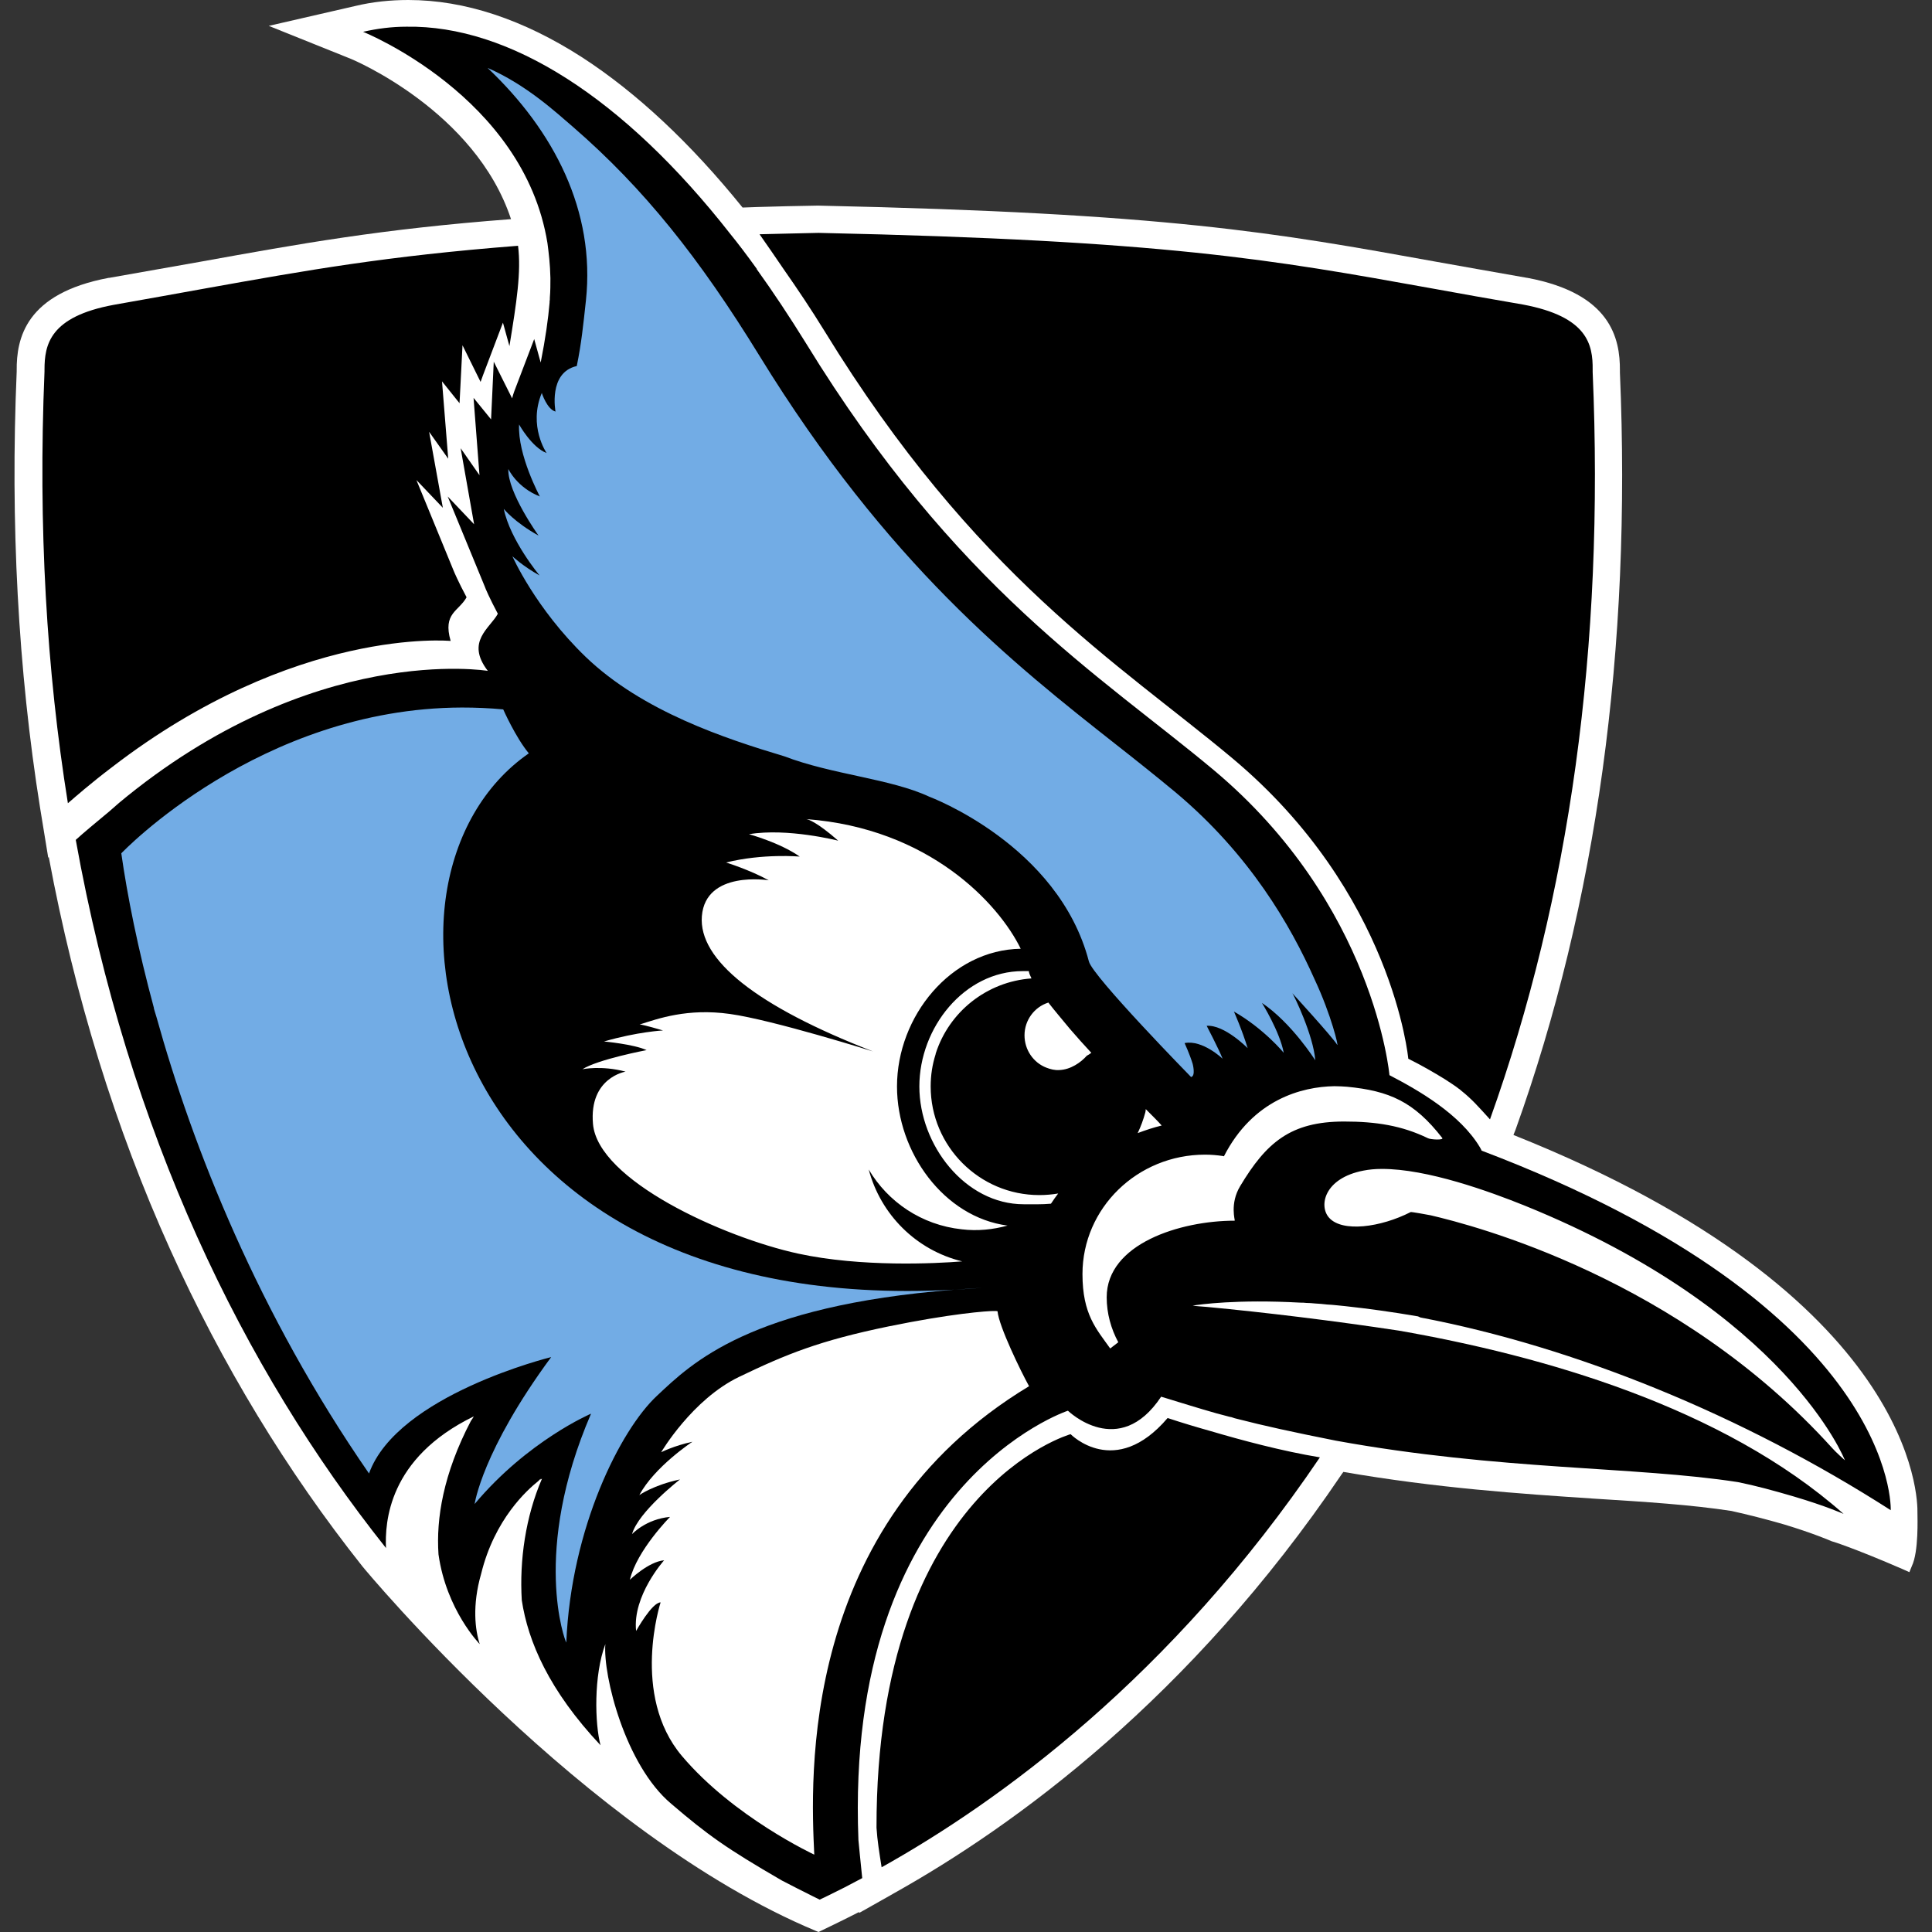 <?xml version="1.0" encoding="UTF-8"?>
<svg xmlns="http://www.w3.org/2000/svg" xmlns:xlink="http://www.w3.org/1999/xlink" width="28px" height="28px" viewBox="0 0 28 28" version="1.1">
<rect x="0" y="0" width="28" height="28" fill="#333333" stroke="none"/>
<g id="surface1">
<path style=" stroke:none;fill-rule:nonzero;fill:rgb(100%,100%,100%);fill-opacity:1;" d="M 11.863 28 L 11.824 27.984 C 8.465 26.582 5.285 22.742 5.254 22.703 C 4.156 21.32 3.219 19.777 2.465 18.105 C 1.672 16.348 1.082 14.434 0.707 12.422 L 0.699 12.43 L 0.582 11.715 C 0.262 9.711 0.148 7.578 0.242 5.383 L 0.242 5.371 C 0.238 4.902 0.371 4.254 1.574 4.027 L 1.582 4.027 L 2.906 3.793 C 4.359 3.531 5.512 3.32 7.406 3.176 C 6.887 1.605 5.109 0.863 5.09 0.855 L 3.895 0.375 L 5.152 0.086 C 5.398 0.027 5.656 0 5.918 0 C 6.734 0 7.582 0.281 8.438 0.832 C 9.227 1.344 10.008 2.074 10.762 3.008 L 10.984 3 C 11.266 2.992 11.555 2.984 11.844 2.98 L 11.863 2.98 C 16.93 3.09 18.473 3.371 20.812 3.793 C 21.184 3.859 21.641 3.941 22.133 4.027 L 22.137 4.027 C 23.344 4.254 23.48 4.902 23.477 5.371 L 23.477 5.398 C 23.648 9.402 23.141 13.094 21.965 16.371 L 21.934 16.449 C 27.793 18.785 27.793 21.746 27.789 21.922 C 27.789 21.996 27.809 22.488 27.707 22.699 L 27.672 22.785 L 27.586 22.746 C 26.848 22.426 26.547 22.336 26.543 22.336 L 26.535 22.332 C 26.523 22.328 26.285 22.223 25.859 22.094 C 25.59 22.016 25.34 21.953 25.094 21.898 C 24.516 21.809 23.855 21.766 23.094 21.719 C 22.027 21.648 20.82 21.566 19.469 21.332 L 19.441 21.371 C 17.25 24.613 14.703 26.461 12.957 27.438 L 12.91 27.465 L 12.453 27.723 L 12.449 27.711 C 12.34 27.766 12.242 27.816 12.145 27.863 Z M 11.863 28 "/>
<path style=" stroke:none;fill-rule:nonzero;fill:rgb(0%,0%,0%);fill-opacity:1;" d="M 5.891 0.387 C 5.676 0.387 5.469 0.414 5.262 0.461 C 5.262 0.461 7.59 1.395 7.934 3.523 C 7.953 3.668 7.973 3.828 7.977 4.031 C 7.977 4.125 7.977 4.219 7.969 4.312 C 7.969 4.332 7.969 4.352 7.965 4.371 C 7.965 4.375 7.965 4.375 7.965 4.379 C 7.965 4.383 7.965 4.383 7.965 4.387 C 7.945 4.621 7.906 4.902 7.836 5.254 L 7.742 4.914 L 7.453 5.672 C 7.441 5.707 7.43 5.738 7.422 5.773 L 7.156 5.242 L 7.117 6.078 L 6.863 5.766 L 6.949 6.887 L 6.676 6.496 L 6.871 7.598 L 6.488 7.195 L 7.027 8.504 C 7.031 8.52 7.094 8.668 7.215 8.895 C 7.105 9.102 6.742 9.297 7.07 9.723 C 7.07 9.723 4.535 9.297 1.719 11.641 C 1.719 11.645 1.719 11.645 1.715 11.645 C 1.672 11.684 1.629 11.719 1.586 11.758 C 1.379 11.93 1.219 12.062 1.098 12.172 C 1.863 16.422 3.523 19.832 5.59 22.43 C 5.59 22.43 5.59 22.43 5.59 22.434 C 5.59 22.434 5.59 22.43 5.59 22.43 C 5.59 22.43 5.594 22.434 5.594 22.438 C 5.578 22.07 5.621 21.133 6.867 20.527 C 6.852 20.551 6.84 20.574 6.824 20.594 C 6.422 21.363 6.32 22.012 6.355 22.527 C 6.469 23.336 6.953 23.828 6.953 23.828 C 6.887 23.629 6.84 23.27 6.973 22.809 C 7.168 22.012 7.645 21.59 7.801 21.465 C 7.812 21.453 7.824 21.441 7.836 21.43 C 7.836 21.434 7.832 21.438 7.832 21.445 C 7.844 21.434 7.855 21.43 7.855 21.43 C 7.617 21.98 7.527 22.613 7.562 23.191 C 7.652 23.789 7.957 24.5 8.703 25.293 C 8.621 24.984 8.602 24.285 8.773 23.828 C 8.738 24.285 9.062 25.582 9.727 26.141 C 10.262 26.598 10.523 26.785 11.332 27.254 C 11.477 27.328 11.625 27.406 11.77 27.477 L 11.879 27.531 L 11.992 27.477 C 12.148 27.402 12.316 27.316 12.496 27.219 C 12.477 27.043 12.441 26.668 12.441 26.668 C 12.238 21.512 15.477 20.445 15.477 20.445 C 15.477 20.445 16.215 21.164 16.828 20.242 C 17.125 20.332 17.371 20.41 17.633 20.484 C 17.684 20.496 17.734 20.512 17.781 20.523 C 17.805 20.531 17.828 20.535 17.848 20.539 C 17.879 20.551 17.91 20.559 17.941 20.566 C 18.305 20.66 18.73 20.754 19.359 20.879 C 21.738 21.312 23.707 21.25 25.188 21.48 C 25.441 21.531 25.703 21.602 25.996 21.688 C 26.469 21.828 26.719 21.941 26.719 21.941 C 24.961 20.383 22.332 19.645 20.277 19.285 C 19.328 19.141 18.332 19.02 17.492 18.941 C 17.406 18.934 17.336 18.93 17.285 18.922 C 17.383 18.906 17.926 18.828 18.848 18.879 C 18.875 18.879 18.902 18.879 18.93 18.883 C 18.973 18.883 19.016 18.887 19.059 18.891 C 19.117 18.895 19.176 18.898 19.234 18.906 C 19.324 18.91 19.41 18.922 19.5 18.93 C 19.82 18.965 20.168 19.012 20.551 19.078 L 20.586 19.094 C 22.824 19.52 25.258 20.512 27.402 21.887 C 27.402 21.887 27.523 18.973 21.473 16.676 C 21.473 16.676 21.465 16.656 21.449 16.629 C 21.164 16.152 20.574 15.809 20.137 15.582 C 20.137 15.582 19.922 13.113 17.59 11.16 C 15.949 9.789 13.859 8.527 11.68 4.973 C 11.445 4.594 11.207 4.234 10.965 3.898 C 10.965 3.898 10.965 3.898 10.969 3.898 C 10.82 3.691 10.695 3.527 10.59 3.398 C 9.035 1.41 7.375 0.363 5.891 0.387 Z M 11.863 3.375 C 11.566 3.383 11.281 3.387 11.008 3.395 C 11.121 3.555 11.238 3.727 11.355 3.898 C 11.555 4.184 11.754 4.48 11.949 4.797 C 14.129 8.352 16.215 9.613 17.859 10.988 C 20.191 12.938 20.41 15.344 20.41 15.344 C 20.605 15.441 20.781 15.543 20.934 15.637 C 21.016 15.691 21.086 15.734 21.145 15.781 C 21.156 15.789 21.168 15.797 21.18 15.809 C 21.332 15.93 21.43 16.043 21.594 16.223 C 22.75 12.996 23.254 9.371 23.082 5.391 L 23.082 5.359 C 23.086 4.992 23.008 4.59 22.074 4.414 C 21.594 4.332 21.16 4.254 20.754 4.18 C 18.43 3.762 16.898 3.484 11.863 3.375 Z M 7.508 3.562 C 5.594 3.711 4.441 3.918 2.977 4.18 C 2.566 4.254 2.137 4.332 1.648 4.418 C 0.719 4.59 0.645 4.996 0.645 5.359 L 0.645 5.383 C 0.551 7.637 0.676 9.723 0.984 11.641 C 1.094 11.547 1.301 11.363 1.625 11.117 C 4.281 9.074 6.531 9.289 6.531 9.289 C 6.414 8.883 6.648 8.863 6.762 8.656 C 6.641 8.43 6.578 8.281 6.574 8.27 L 6.035 6.957 L 6.418 7.359 L 6.219 6.258 L 6.496 6.648 L 6.406 5.527 L 6.66 5.844 L 6.703 5.004 L 6.965 5.535 C 6.977 5.504 6.988 5.469 7 5.438 L 7.289 4.676 L 7.383 5.016 C 7.488 4.375 7.555 3.941 7.508 3.562 Z M 16.922 20.551 C 16.16 21.445 15.516 20.785 15.516 20.785 C 15.516 20.785 12.699 21.578 12.703 26.488 C 12.715 26.676 12.742 26.84 12.777 27.062 C 14.469 26.117 16.973 24.309 19.129 21.121 C 18.582 21.031 17.988 20.871 17.551 20.742 C 17.344 20.684 17.133 20.621 16.922 20.551 Z M 16.922 20.551 "/>
<path style=" stroke:none;fill-rule:nonzero;fill:rgb(44.706%,67.451%,89.804%);fill-opacity:1;" d="M 7.066 0.984 C 8.031 1.898 8.629 3.059 8.492 4.352 C 8.453 4.711 8.426 4.98 8.359 5.305 C 7.941 5.398 8.051 5.965 8.051 5.965 C 7.926 5.93 7.852 5.695 7.852 5.695 C 7.652 6.176 7.922 6.566 7.922 6.566 C 7.707 6.484 7.523 6.152 7.523 6.152 C 7.5 6.594 7.824 7.195 7.824 7.195 C 7.492 7.066 7.367 6.797 7.367 6.797 C 7.355 7.137 7.805 7.762 7.805 7.762 C 7.457 7.57 7.301 7.375 7.301 7.375 C 7.395 7.832 7.82 8.34 7.82 8.34 C 7.574 8.203 7.426 8.062 7.426 8.062 C 7.426 8.062 7.758 8.816 8.488 9.52 C 9.312 10.312 10.52 10.707 11.367 10.961 C 12.062 11.227 12.91 11.285 13.469 11.547 C 13.469 11.547 15.34 12.242 15.781 13.934 C 15.836 14.152 17.262 15.609 17.262 15.609 C 17.332 15.594 17.285 15.418 17.285 15.418 C 17.242 15.277 17.168 15.117 17.168 15.117 C 17.43 15.066 17.719 15.344 17.719 15.344 C 17.66 15.195 17.488 14.867 17.488 14.867 C 17.746 14.848 18.082 15.191 18.082 15.191 C 18 14.922 17.883 14.66 17.883 14.66 C 18.32 14.91 18.605 15.258 18.605 15.258 C 18.547 14.949 18.289 14.535 18.289 14.535 C 18.723 14.828 19.062 15.367 19.062 15.367 C 19.035 15.004 18.75 14.418 18.73 14.395 C 18.73 14.395 19.309 15.027 19.379 15.141 C 19.406 15.188 19.297 14.715 19.051 14.191 C 18.703 13.41 18.113 12.387 17.043 11.488 C 16.766 11.258 16.477 11.027 16.168 10.785 C 14.695 9.625 12.867 8.184 11.004 5.152 C 10.137 3.742 9.336 2.734 8.305 1.84 C 8.055 1.625 7.625 1.227 7.066 0.984 Z M 6.695 10.254 C 3.758 10.262 1.758 12.367 1.758 12.367 C 1.844 12.973 1.996 13.742 2.234 14.621 C 2.23 14.613 2.23 14.609 2.227 14.605 C 2.238 14.648 2.254 14.691 2.266 14.734 C 2.797 16.641 3.746 19.039 5.348 21.355 C 5.758 20.215 7.988 19.668 7.988 19.668 C 6.984 21.031 6.879 21.797 6.879 21.797 C 7.648 20.879 8.566 20.488 8.566 20.488 C 7.699 22.496 8.191 23.789 8.207 23.805 C 8.277 22.137 8.992 20.723 9.52 20.23 C 10.023 19.758 10.859 18.926 13.832 18.691 C 6.34 19.102 5.043 12.734 7.664 10.918 C 7.473 10.688 7.293 10.281 7.293 10.281 C 7.09 10.262 6.891 10.254 6.695 10.254 Z M 13.832 18.691 C 13.965 18.684 14.098 18.676 14.234 18.664 C 14.094 18.672 13.961 18.684 13.832 18.691 Z M 13.832 18.691 "/>
<path style=" stroke:none;fill-rule:nonzero;fill:rgb(100%,100%,100%);fill-opacity:1;" d="M 11.68 11.871 C 11.684 11.871 11.684 11.871 11.688 11.871 C 11.684 11.871 11.68 11.871 11.68 11.871 Z M 11.684 11.871 C 11.715 11.875 11.84 11.914 12.148 12.184 C 12.148 12.184 11.414 11.996 10.855 12.09 C 10.855 12.09 11.301 12.211 11.59 12.414 C 11.59 12.414 11.055 12.367 10.523 12.5 C 10.523 12.5 10.863 12.605 11.141 12.758 C 11.141 12.758 10.227 12.609 10.172 13.277 C 10.121 13.91 10.961 14.582 12.652 15.238 C 12.652 15.238 11.199 14.781 10.578 14.695 C 9.965 14.609 9.539 14.762 9.27 14.848 C 9.27 14.848 9.273 14.848 9.273 14.848 C 9.289 14.848 9.352 14.859 9.609 14.934 C 9.609 14.934 9.238 14.953 8.754 15.094 C 8.754 15.094 9.184 15.133 9.371 15.219 C 9.371 15.219 8.668 15.352 8.441 15.496 C 8.441 15.496 8.719 15.438 9.066 15.531 C 9.066 15.531 8.535 15.617 8.594 16.289 C 8.664 17.105 10.477 17.93 11.566 18.168 C 12.484 18.367 13.559 18.312 13.945 18.281 C 13.273 18.117 12.762 17.598 12.59 16.949 C 12.867 17.418 13.355 17.754 13.938 17.816 C 14.168 17.844 14.391 17.82 14.602 17.762 C 13.68 17.641 13 16.699 13 15.746 C 13 14.73 13.781 13.766 14.793 13.75 C 14.473 13.094 13.465 12.004 11.684 11.871 Z M 14.824 14.074 C 13.973 14.074 13.324 14.895 13.324 15.746 C 13.324 16.594 13.988 17.453 14.836 17.453 C 14.961 17.453 15.102 17.457 15.23 17.445 C 15.23 17.441 15.234 17.441 15.234 17.441 C 15.266 17.391 15.301 17.344 15.336 17.297 C 15.246 17.312 15.156 17.32 15.062 17.32 C 14.195 17.32 13.488 16.613 13.488 15.746 C 13.488 15.582 13.512 15.43 13.559 15.281 L 13.562 15.266 C 13.754 14.668 14.297 14.227 14.949 14.18 C 14.93 14.141 14.914 14.105 14.91 14.074 C 14.883 14.074 14.867 14.074 14.824 14.074 Z M 15.191 14.531 C 14.992 14.594 14.848 14.785 14.848 15.004 C 14.848 15.219 14.98 15.402 15.164 15.473 C 15.223 15.496 15.285 15.512 15.348 15.508 C 15.516 15.504 15.668 15.395 15.75 15.301 C 15.773 15.289 15.797 15.273 15.816 15.258 C 15.711 15.145 15.605 15.027 15.508 14.914 C 15.395 14.777 15.285 14.648 15.191 14.527 Z M 19.336 15.742 C 18.867 15.75 18.16 15.934 17.738 16.758 C 17.73 16.754 17.723 16.754 17.723 16.754 C 17.641 16.742 17.555 16.734 17.465 16.734 C 16.484 16.734 15.688 17.508 15.688 18.465 C 15.688 19.051 15.891 19.262 16.09 19.543 L 16.207 19.453 C 16.102 19.258 16.039 19.035 16.039 18.801 C 16.039 18.027 17.102 17.691 17.895 17.691 C 17.902 17.691 17.82 17.445 17.973 17.191 C 18.352 16.559 18.703 16.254 19.48 16.254 C 19.941 16.254 20.316 16.312 20.695 16.496 C 20.73 16.516 20.93 16.527 20.902 16.492 C 20.492 15.965 20.133 15.809 19.523 15.75 C 19.469 15.746 19.406 15.742 19.34 15.742 Z M 16.605 16.074 C 16.605 16.094 16.602 16.109 16.598 16.125 C 16.57 16.227 16.535 16.324 16.488 16.422 C 16.602 16.379 16.719 16.34 16.836 16.312 C 16.793 16.262 16.711 16.18 16.605 16.074 Z M 20.023 16.941 C 19.93 16.941 19.844 16.949 19.762 16.965 C 19.191 17.074 19.109 17.477 19.262 17.648 C 19.453 17.863 20.008 17.789 20.445 17.566 C 20.457 17.562 20.695 17.605 20.734 17.613 C 21.355 17.758 24.324 18.52 26.551 20.984 C 26.602 21.043 26.738 21.164 26.738 21.164 C 26.738 21.164 25.902 19.016 22.098 17.473 C 21.594 17.27 20.684 16.938 20.023 16.941 Z M 14.43 19 C 14.309 18.996 13.758 19.043 12.879 19.223 C 11.875 19.43 11.398 19.625 10.715 19.953 C 10.031 20.281 9.582 21.047 9.582 21.047 C 9.582 21.047 9.766 20.953 10.035 20.895 C 10.035 20.895 9.484 21.258 9.266 21.668 C 9.266 21.668 9.469 21.523 9.855 21.441 C 9.855 21.441 9.25 21.91 9.16 22.234 C 9.16 22.234 9.359 22.016 9.711 21.984 C 9.711 21.984 9.23 22.469 9.129 22.895 C 9.129 22.895 9.398 22.633 9.625 22.613 C 9.625 22.613 9.164 23.125 9.219 23.637 C 9.219 23.637 9.449 23.223 9.574 23.223 C 9.574 23.223 9.137 24.566 9.883 25.449 C 10.633 26.336 11.801 26.879 11.801 26.879 C 11.75 25.797 11.57 22.105 14.914 20.09 C 14.797 19.879 14.477 19.223 14.457 19.004 C 14.457 19.004 14.449 19 14.43 19 Z M 14.43 19 "/>
</g>
</svg>

